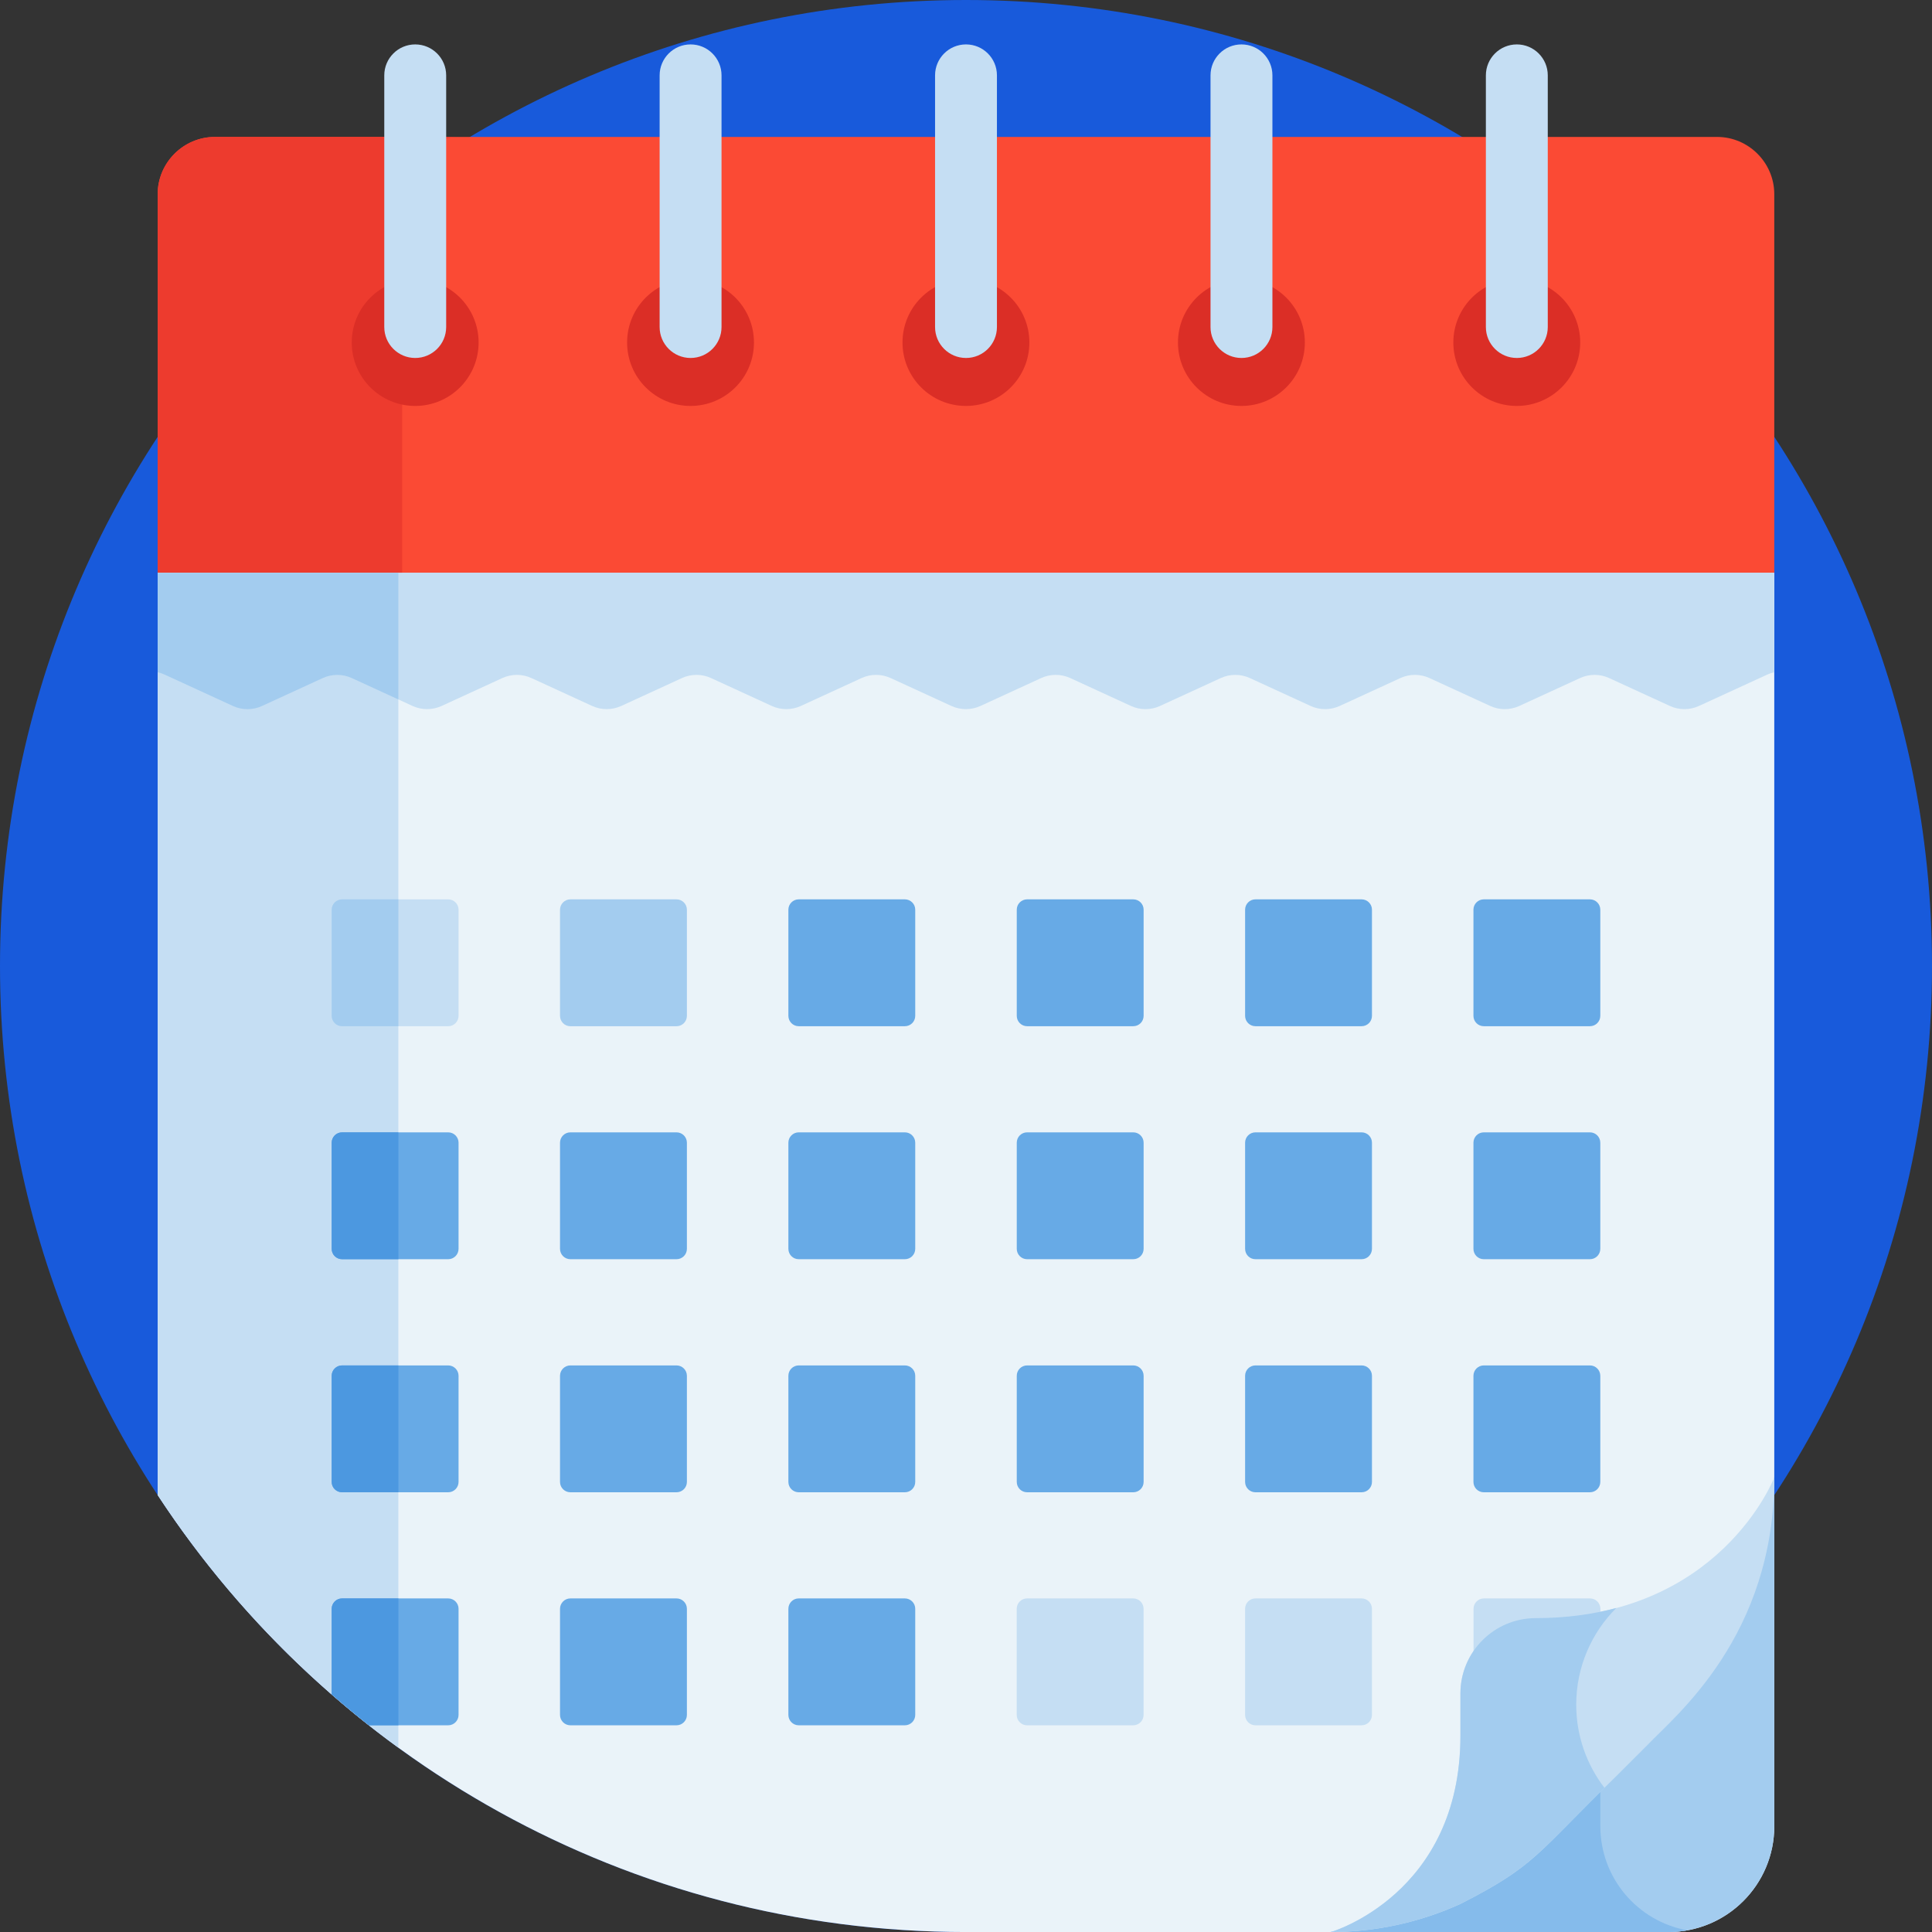 <svg width="80" height="80" viewBox="0 0 80 80" fill="none" xmlns="http://www.w3.org/2000/svg">
<rect x="0" y="0" width="80" height="80" fill="#333333" stroke="none"/>
<g clip-path="url(#clip0)">
<path d="M40 80C62.091 80 80 62.091 80 40C80 17.909 62.091 0 40 0C17.909 0 0 17.909 0 40C0 62.091 17.909 80 40 80Z" fill="#185ADB"/>
<path d="M6.529 61.908C13.675 72.803 25.996 80.001 39.999 80.001C53.782 80.001 67.564 80.001 69.091 80.001C71.509 80.001 73.469 78.041 73.469 75.623C73.469 72.916 73.469 25.574 73.469 23.718H6.529C6.529 25.055 6.529 46.953 6.529 61.908Z" fill="#EAF3F9"/>
<path d="M16.495 23.718H6.529C6.529 25.055 6.529 46.953 6.529 61.907C9.193 65.969 12.575 69.515 16.495 72.368C16.495 61.089 16.495 25.326 16.495 23.718Z" fill="#C5DEF3"/>
<path d="M71.1 5.67H8.899C7.596 5.67 6.529 6.736 6.529 8.04V23.716H73.469V8.04C73.469 6.736 72.403 5.67 71.1 5.67Z" fill="#FB4A34"/>
<path d="M19.021 5.67H8.899C7.596 5.67 6.529 6.736 6.529 8.04V23.716H16.652V8.04C16.652 6.736 17.718 5.67 19.021 5.67Z" fill="#ED3B2E"/>
<path d="M17.191 16.809C18.642 16.809 19.818 15.633 19.818 14.182C19.818 12.732 18.642 11.556 17.191 11.556C15.741 11.556 14.565 12.732 14.565 14.182C14.565 15.633 15.741 16.809 17.191 16.809Z" fill="#DB2E26"/>
<path d="M62.806 16.809C64.257 16.809 65.433 15.633 65.433 14.182C65.433 12.732 64.257 11.556 62.806 11.556C61.356 11.556 60.18 12.732 60.18 14.182C60.18 15.633 61.356 16.809 62.806 16.809Z" fill="#DB2E26"/>
<path d="M51.404 16.809C52.855 16.809 54.031 15.633 54.031 14.182C54.031 12.732 52.855 11.556 51.404 11.556C49.953 11.556 48.777 12.732 48.777 14.182C48.777 15.633 49.953 16.809 51.404 16.809Z" fill="#DB2E26"/>
<path d="M39.998 16.809C41.449 16.809 42.624 15.633 42.624 14.182C42.624 12.732 41.449 11.556 39.998 11.556C38.547 11.556 37.371 12.732 37.371 14.182C37.371 15.633 38.547 16.809 39.998 16.809Z" fill="#DB2E26"/>
<path d="M28.593 16.809C30.044 16.809 31.22 15.633 31.22 14.182C31.22 12.732 30.044 11.556 28.593 11.556C27.143 11.556 25.967 12.732 25.967 14.182C25.967 15.633 27.143 16.809 28.593 16.809Z" fill="#DB2E26"/>
<path d="M6.816 27.932L9.645 29.232C10.028 29.407 10.468 29.407 10.85 29.232L13.363 28.077C13.746 27.901 14.186 27.901 14.569 28.077L17.082 29.232C17.465 29.407 17.905 29.407 18.287 29.232L20.801 28.077C21.183 27.901 21.623 27.901 22.006 28.077L24.519 29.232C24.902 29.407 25.342 29.407 25.725 29.232L28.238 28.077C28.62 27.901 29.061 27.901 29.443 28.077L31.956 29.232C32.339 29.407 32.779 29.407 33.162 29.232L35.675 28.077C36.057 27.901 36.497 27.901 36.88 28.077L39.394 29.232C39.776 29.408 40.216 29.407 40.599 29.232L43.112 28.077C43.495 27.901 43.935 27.901 44.317 28.077L46.83 29.232C47.213 29.408 47.653 29.408 48.035 29.232L50.549 28.077C50.931 27.902 51.372 27.902 51.754 28.077L54.268 29.232C54.651 29.408 55.091 29.408 55.473 29.232L57.987 28.077C58.37 27.901 58.81 27.901 59.192 28.077L61.706 29.232C62.089 29.408 62.529 29.408 62.911 29.232L65.426 28.077C65.808 27.901 66.248 27.901 66.631 28.077L69.145 29.232C69.528 29.408 69.968 29.408 70.35 29.232L73.181 27.932C73.273 27.89 73.369 27.858 73.468 27.836C73.468 25.521 73.468 24.018 73.468 23.717H6.529C6.529 24.037 6.529 25.537 6.529 27.836C6.628 27.858 6.724 27.89 6.816 27.932Z" fill="#C5DEF3"/>
<path d="M6.816 27.933L9.645 29.233C10.027 29.409 10.467 29.409 10.85 29.233L13.363 28.078C13.746 27.902 14.186 27.902 14.569 28.078L16.495 28.963C16.495 26.012 16.495 24.066 16.495 23.718H6.529C6.529 24.038 6.529 25.538 6.529 27.836C6.628 27.858 6.724 27.891 6.816 27.933Z" fill="#A3CCEF"/>
<path d="M14.164 46.888H18.558C18.795 46.888 18.988 47.08 18.988 47.318V51.711C18.988 51.949 18.795 52.141 18.558 52.141H14.164C13.927 52.141 13.734 51.949 13.734 51.711V47.318C13.734 47.08 13.927 46.888 14.164 46.888Z" fill="#67AAE6"/>
<path d="M16.497 46.888H14.164C13.927 46.888 13.734 47.08 13.734 47.318V51.711C13.734 51.949 13.927 52.141 14.164 52.141H16.497C16.497 50.394 16.497 48.633 16.497 46.888Z" fill="#4C98E0"/>
<path d="M14.164 56.539H18.558C18.795 56.539 18.988 56.732 18.988 56.969V61.363C18.988 61.6 18.795 61.792 18.558 61.792H14.164C13.927 61.792 13.734 61.6 13.734 61.363V56.969C13.734 56.732 13.927 56.539 14.164 56.539Z" fill="#67AAE6"/>
<path d="M16.497 56.539H14.164C13.927 56.539 13.734 56.732 13.734 56.969V61.363C13.734 61.6 13.927 61.792 14.164 61.792H16.497C16.497 60.114 16.497 58.351 16.497 56.539Z" fill="#4C98E0"/>
<path d="M18.558 66.187H14.164C13.927 66.187 13.734 66.38 13.734 66.617V70.164C14.237 70.602 14.752 71.028 15.276 71.441H18.558C18.795 71.441 18.988 71.248 18.988 71.011V66.617C18.988 66.38 18.795 66.187 18.558 66.187Z" fill="#67AAE6"/>
<path d="M16.497 71.441C16.497 69.974 16.497 68.191 16.497 66.187H14.164C13.927 66.187 13.734 66.38 13.734 66.617V70.162C13.816 70.233 13.899 70.303 13.981 70.374C14.13 70.502 14.28 70.63 14.431 70.755C14.519 70.829 14.608 70.901 14.697 70.973C14.861 71.108 15.026 71.242 15.193 71.374C15.221 71.396 15.25 71.418 15.279 71.441H16.497V71.441Z" fill="#4C98E0"/>
<path d="M23.619 46.888H28.013C28.25 46.888 28.443 47.08 28.443 47.318V51.711C28.443 51.949 28.25 52.141 28.013 52.141H23.619C23.382 52.141 23.189 51.949 23.189 51.711V47.318C23.189 47.08 23.382 46.888 23.619 46.888Z" fill="#67AAE6"/>
<path d="M14.164 37.24H18.558C18.795 37.24 18.988 37.433 18.988 37.67V42.064C18.988 42.301 18.795 42.494 18.558 42.494H14.164C13.927 42.494 13.734 42.301 13.734 42.064V37.67C13.734 37.433 13.927 37.24 14.164 37.24Z" fill="#C5DEF3"/>
<path d="M16.497 37.24H14.164C13.927 37.24 13.734 37.433 13.734 37.67V42.064C13.734 42.301 13.927 42.494 14.164 42.494H16.497C16.497 40.679 16.497 38.915 16.497 37.24Z" fill="#A3CCEF"/>
<path d="M23.619 37.24H28.013C28.25 37.24 28.443 37.433 28.443 37.67V42.064C28.443 42.301 28.25 42.494 28.013 42.494H23.619C23.382 42.494 23.189 42.301 23.189 42.064V37.67C23.189 37.433 23.382 37.24 23.619 37.24Z" fill="#A3CCEF"/>
<path d="M23.619 56.539H28.013C28.25 56.539 28.443 56.732 28.443 56.969V61.363C28.443 61.6 28.25 61.792 28.013 61.792H23.619C23.382 61.792 23.189 61.6 23.189 61.363V56.969C23.189 56.732 23.382 56.539 23.619 56.539Z" fill="#67AAE6"/>
<path d="M23.619 66.187H28.013C28.25 66.187 28.443 66.38 28.443 66.617V71.011C28.443 71.248 28.25 71.441 28.013 71.441H23.619C23.382 71.441 23.189 71.248 23.189 71.011V66.617C23.189 66.38 23.382 66.187 23.619 66.187Z" fill="#67AAE6"/>
<path d="M37.468 42.493H33.074C32.837 42.493 32.645 42.301 32.645 42.063V37.669C32.645 37.432 32.837 37.24 33.074 37.24H37.468C37.706 37.24 37.898 37.432 37.898 37.669V42.063C37.898 42.301 37.706 42.493 37.468 42.493Z" fill="#67AAE6"/>
<path d="M33.074 46.888H37.468C37.706 46.888 37.898 47.08 37.898 47.318V51.711C37.898 51.949 37.706 52.141 37.468 52.141H33.074C32.837 52.141 32.645 51.949 32.645 51.711V47.318C32.645 47.08 32.837 46.888 33.074 46.888Z" fill="#67AAE6"/>
<path d="M33.074 56.539H37.468C37.706 56.539 37.898 56.732 37.898 56.969V61.363C37.898 61.6 37.706 61.792 37.468 61.792H33.074C32.837 61.792 32.645 61.6 32.645 61.363V56.969C32.645 56.732 32.837 56.539 33.074 56.539Z" fill="#67AAE6"/>
<path d="M33.074 66.187H37.468C37.706 66.187 37.898 66.38 37.898 66.617V71.011C37.898 71.248 37.706 71.441 37.468 71.441H33.074C32.837 71.441 32.645 71.248 32.645 71.011V66.617C32.645 66.38 32.837 66.187 33.074 66.187Z" fill="#67AAE6"/>
<path d="M46.925 42.493H42.531C42.294 42.493 42.102 42.301 42.102 42.063V37.669C42.102 37.432 42.294 37.24 42.531 37.24H46.925C47.163 37.24 47.355 37.432 47.355 37.669V42.063C47.355 42.301 47.163 42.493 46.925 42.493Z" fill="#67AAE6"/>
<path d="M42.531 46.888H46.925C47.163 46.888 47.355 47.08 47.355 47.318V51.711C47.355 51.949 47.163 52.141 46.925 52.141H42.531C42.294 52.141 42.102 51.949 42.102 51.711V47.318C42.101 47.08 42.294 46.888 42.531 46.888Z" fill="#67AAE6"/>
<path d="M42.531 56.539H46.925C47.163 56.539 47.355 56.732 47.355 56.969V61.363C47.355 61.6 47.163 61.792 46.925 61.792H42.531C42.294 61.792 42.102 61.6 42.102 61.363V56.969C42.101 56.732 42.294 56.539 42.531 56.539Z" fill="#67AAE6"/>
<path d="M42.529 66.187H46.923C47.16 66.187 47.353 66.38 47.353 66.617V71.011C47.353 71.248 47.16 71.441 46.923 71.441H42.529C42.292 71.441 42.1 71.248 42.1 71.011V66.617C42.099 66.38 42.292 66.187 42.529 66.187Z" fill="#C5DEF3"/>
<path d="M56.38 42.493H51.986C51.749 42.493 51.557 42.301 51.557 42.063V37.669C51.557 37.432 51.749 37.24 51.986 37.24H56.38C56.618 37.24 56.81 37.432 56.81 37.669V42.063C56.81 42.301 56.618 42.493 56.38 42.493Z" fill="#67AAE6"/>
<path d="M51.986 46.888H56.38C56.618 46.888 56.81 47.08 56.81 47.318V51.711C56.81 51.949 56.618 52.141 56.38 52.141H51.986C51.749 52.141 51.557 51.949 51.557 51.711V47.318C51.556 47.08 51.749 46.888 51.986 46.888Z" fill="#67AAE6"/>
<path d="M51.986 56.539H56.38C56.618 56.539 56.81 56.732 56.81 56.969V61.363C56.81 61.6 56.618 61.792 56.38 61.792H51.986C51.749 61.792 51.557 61.6 51.557 61.363V56.969C51.556 56.732 51.749 56.539 51.986 56.539Z" fill="#67AAE6"/>
<path d="M65.835 42.493H61.441C61.204 42.493 61.012 42.301 61.012 42.063V37.669C61.012 37.432 61.204 37.24 61.441 37.24H65.835C66.073 37.24 66.265 37.432 66.265 37.669V42.063C66.265 42.301 66.073 42.493 65.835 42.493Z" fill="#67AAE6"/>
<path d="M61.441 46.888H65.835C66.073 46.888 66.265 47.08 66.265 47.318V51.711C66.265 51.949 66.073 52.141 65.835 52.141H61.441C61.204 52.141 61.012 51.949 61.012 51.711V47.318C61.012 47.08 61.204 46.888 61.441 46.888Z" fill="#67AAE6"/>
<path d="M61.441 56.539H65.835C66.073 56.539 66.265 56.732 66.265 56.969V61.363C66.265 61.6 66.073 61.792 65.835 61.792H61.441C61.204 61.792 61.012 61.6 61.012 61.363V56.969C61.012 56.732 61.204 56.539 61.441 56.539Z" fill="#67AAE6"/>
<path d="M51.986 66.187H56.38C56.618 66.187 56.81 66.38 56.81 66.617V71.011C56.81 71.248 56.618 71.441 56.38 71.441H51.986C51.749 71.441 51.557 71.248 51.557 71.011V66.617C51.556 66.38 51.749 66.187 51.986 66.187Z" fill="#C5DEF3"/>
<path d="M61.445 66.187H65.839C66.077 66.187 66.269 66.38 66.269 66.617V71.011C66.269 71.248 66.077 71.441 65.839 71.441H61.445C61.208 71.441 61.016 71.248 61.016 71.011V66.617C61.016 66.38 61.208 66.187 61.445 66.187Z" fill="#C5DEF3"/>
<path d="M17.193 14.823C16.486 14.823 15.912 14.249 15.912 13.542V3.12C15.912 2.413 16.486 1.839 17.193 1.839C17.901 1.839 18.475 2.413 18.475 3.12V13.541C18.475 14.249 17.901 14.823 17.193 14.823Z" fill="#C5DEF3"/>
<path d="M28.596 14.823C27.888 14.823 27.314 14.249 27.314 13.542V3.12C27.314 2.413 27.888 1.839 28.596 1.839C29.303 1.839 29.877 2.413 29.877 3.12V13.541C29.877 14.249 29.303 14.823 28.596 14.823Z" fill="#C5DEF3"/>
<path d="M40 14.823C39.292 14.823 38.719 14.249 38.719 13.542V3.12C38.719 2.413 39.292 1.839 40 1.839C40.708 1.839 41.281 2.413 41.281 3.12V13.541C41.281 14.249 40.708 14.823 40 14.823Z" fill="#C5DEF3"/>
<path d="M51.406 14.823C50.699 14.823 50.125 14.249 50.125 13.542V3.12C50.125 2.413 50.699 1.839 51.406 1.839C52.114 1.839 52.688 2.413 52.688 3.12V13.541C52.688 14.249 52.114 14.823 51.406 14.823Z" fill="#C5DEF3"/>
<path d="M62.809 14.823C62.101 14.823 61.527 14.249 61.527 13.542V3.12C61.527 2.413 62.101 1.839 62.809 1.839C63.516 1.839 64.09 2.413 64.09 3.12V13.541C64.09 14.249 63.516 14.823 62.809 14.823Z" fill="#C5DEF3"/>
<path d="M73.463 61.174C73.301 67.625 69.263 70.878 68.104 72.094L66.769 73.429C63.38 76.731 63.38 77.191 60.199 78.812C58.612 79.534 56.885 79.941 55.113 79.994V80C62.524 80 68.148 80 69.092 80C71.51 80 73.47 78.039 73.47 75.621C73.47 74.711 73.47 68.752 73.47 61.174H73.463V61.174Z" fill="#A3CCEF"/>
<path d="M66.267 75.622C66.267 75.383 66.267 74.795 66.267 73.923C63.392 76.768 63.212 77.278 60.199 78.812C58.612 79.535 56.885 79.942 55.113 79.994V80.001C62.524 80.001 68.148 80.001 69.092 80.001C69.357 80.001 69.616 79.976 69.869 79.93C67.822 79.564 66.267 77.775 66.267 75.622Z" fill="#85BBEB"/>
<path d="M63.594 67.004C61.87 67.004 60.473 68.401 60.473 70.124V71.872C60.473 78.445 55.113 80.001 55.113 80.001C56.98 80.001 58.806 79.596 60.473 78.837C63.594 77.247 63.597 76.792 66.907 73.566L68.215 72.259C69.373 71.043 73.47 67.753 73.47 61.175C73.47 61.175 71.236 67.004 63.594 67.004Z" fill="#C5DEF3"/>
<path d="M65.268 70.587C65.268 69.023 65.903 67.607 66.929 66.582C65.953 66.844 64.847 67.003 63.594 67.003C61.87 67.003 60.473 68.4 60.473 70.124V71.871C60.473 78.444 55.113 80 55.113 80C56.98 80 58.806 79.595 60.473 78.836C63.393 77.349 63.55 76.883 66.436 74.029C65.704 73.075 65.268 71.882 65.268 70.587Z" fill="#A3CCEF"/>
</g>
<defs>
<clipPath id="clip0">
<rect width="80" height="80" fill="white"/>
</clipPath>
</defs>
</svg>
